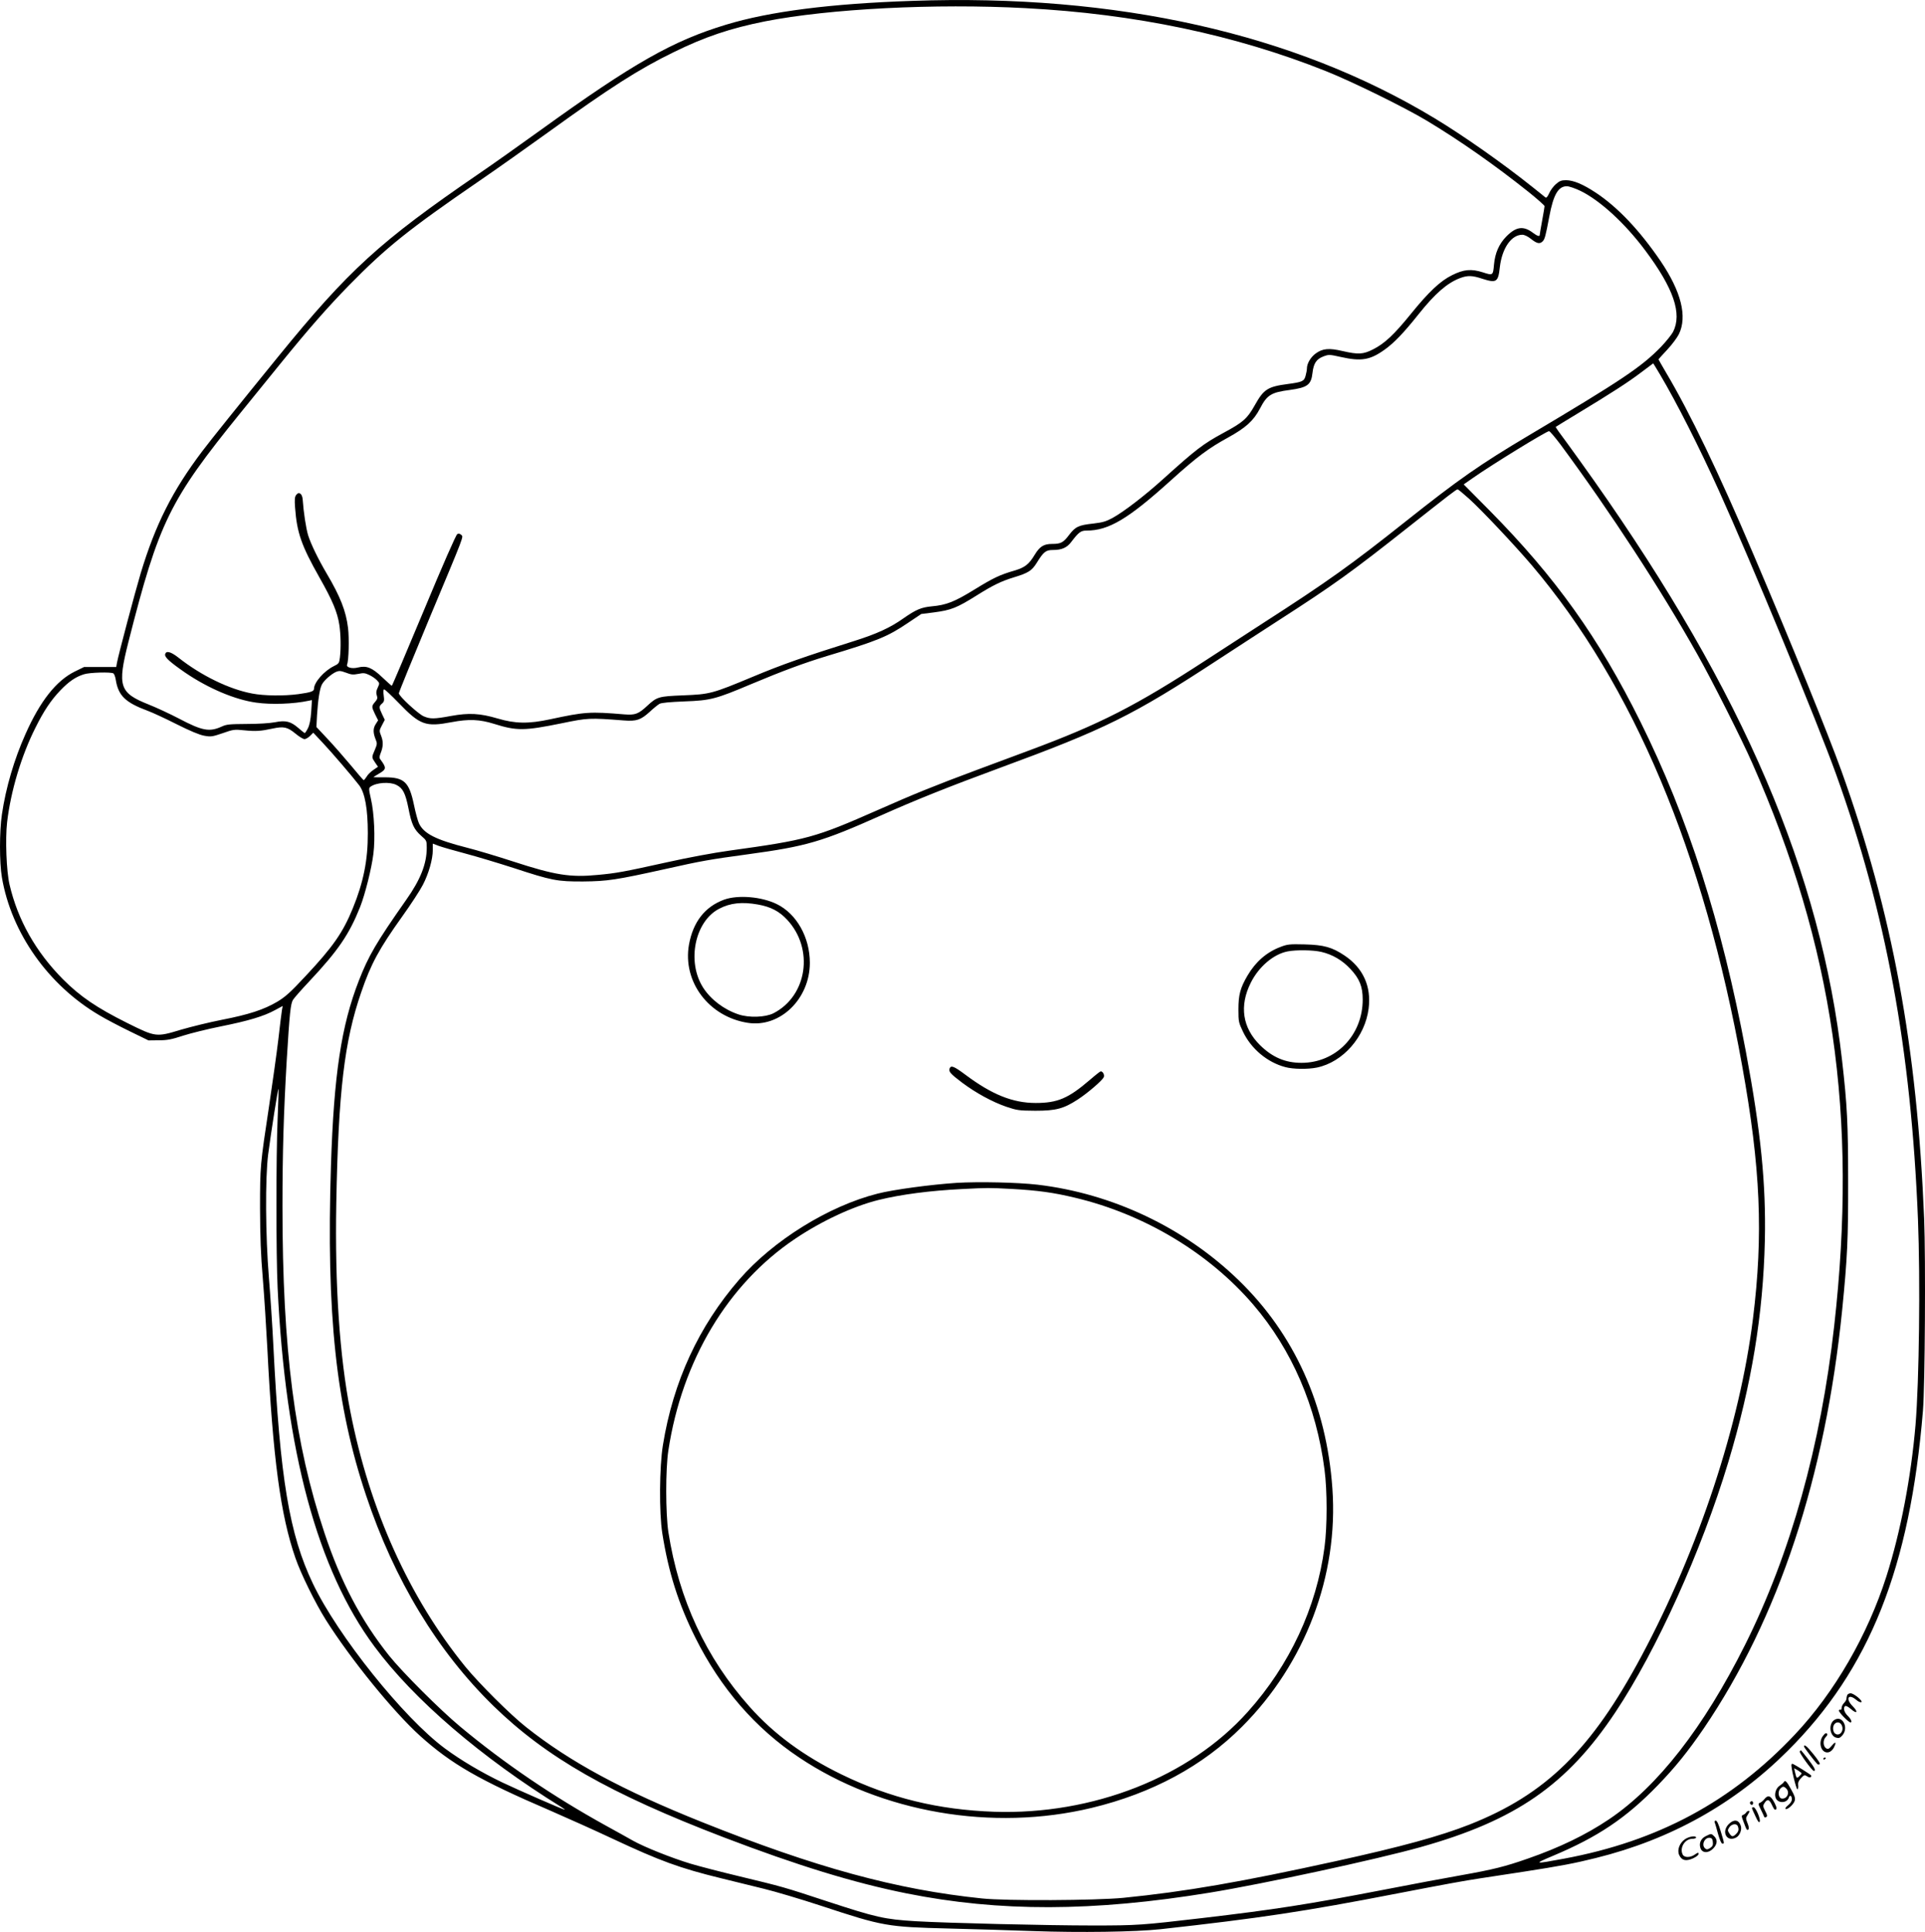 <?xml version="1.0" encoding="UTF-8"?>
<svg xmlns="http://www.w3.org/2000/svg" version="1.0" viewBox="0 0 1587.78 1593.446" preserveAspectRatio="xMidYMid meet">
  <g transform="translate(-7.019,1595.622) scale(0.1,-0.1)" fill="#000000" stroke="none">
    <path d="M7593 15949 c-675 -23 -1173 -87 -1533 -196 -440 -133 -765 -317 -1530 -869 -168 -121 -399 -285 -515 -364 -813 -557 -1068 -790 -1650 -1505 -319 -392 -557 -688 -627 -781 -246 -326 -385 -602 -507 -1005 -48 -161 -183 -670 -196 -739 l-6 -35 -133 0 -132 0 -78 -38 c-152 -76 -284 -242 -405 -514 -93 -207 -163 -444 -195 -664 -21 -141 -21 -397 0 -520 78 -458 383 -889 803 -1136 51 -31 164 -90 250 -132 l156 -76 85 1 c70 0 106 7 200 38 63 20 204 55 314 77 224 45 352 83 445 134 l63 34 -6 -32 c-3 -18 -17 -127 -30 -244 -14 -116 -48 -359 -75 -540 -75 -496 -76 -504 -76 -853 1 -233 6 -384 23 -580 12 -146 28 -402 37 -570 46 -911 109 -1381 232 -1734 45 -131 164 -372 250 -509 206 -326 555 -756 778 -958 258 -232 486 -364 1075 -617 140 -61 370 -164 510 -230 395 -185 556 -244 900 -328 102 -25 259 -63 350 -86 91 -22 307 -86 480 -143 503 -166 537 -172 1045 -185 198 -5 511 -14 695 -21 390 -14 844 -7 1050 15 820 91 1188 146 1955 295 404 78 547 104 685 125 52 8 214 33 360 55 297 46 420 69 595 113 617 153 1142 447 1579 882 677 674 1010 1511 1117 2806 17 205 23 1251 10 1583 -58 1421 -262 2524 -682 3694 -113 313 -405 1033 -724 1782 -288 678 -527 1174 -721 1501 -35 60 -64 110 -64 112 0 2 32 37 70 78 39 41 83 100 98 130 71 145 19 352 -151 603 -173 254 -355 446 -536 565 -106 70 -182 101 -243 102 -39 0 -54 -6 -84 -32 -21 -18 -46 -52 -56 -76 -14 -30 -23 -40 -31 -34 -7 5 -50 40 -97 78 -247 198 -577 430 -817 575 -1157 699 -2621 1028 -4310 968z m937 -60 c901 -47 1730 -221 2478 -520 218 -87 651 -300 832 -409 273 -164 562 -367 833 -583 75 -60 137 -115 137 -121 0 -6 -9 -60 -20 -120 -11 -60 -20 -113 -20 -118 0 -15 -21 -8 -53 16 -81 62 -141 54 -223 -29 -60 -62 -92 -135 -101 -231 -8 -91 -9 -91 -92 -64 -95 30 -157 25 -253 -23 -98 -48 -193 -138 -339 -318 -141 -174 -218 -246 -313 -294 -82 -42 -122 -44 -253 -14 -111 26 -164 21 -220 -20 -42 -30 -73 -83 -73 -123 0 -12 -5 -40 -11 -61 -12 -45 -26 -52 -146 -68 -167 -22 -199 -43 -273 -175 -63 -112 -95 -140 -260 -229 -166 -90 -226 -136 -495 -379 -155 -140 -325 -270 -417 -321 -55 -30 -83 -38 -160 -47 -121 -13 -148 -26 -199 -93 -48 -64 -69 -75 -140 -75 -69 0 -102 -20 -144 -89 -48 -80 -82 -106 -168 -131 -122 -36 -171 -59 -329 -156 -164 -101 -231 -128 -353 -139 -86 -8 -130 -27 -232 -98 -111 -79 -224 -130 -408 -188 -404 -127 -598 -195 -834 -294 -338 -141 -355 -145 -576 -154 -202 -8 -216 -12 -296 -86 -73 -68 -100 -78 -188 -71 -287 24 -326 21 -611 -40 -180 -39 -290 -37 -435 6 -146 43 -236 48 -385 21 -140 -26 -173 -26 -227 -2 -47 22 -203 166 -203 189 0 8 113 285 251 616 300 717 282 671 263 691 -11 10 -21 12 -32 6 -11 -6 -121 -257 -276 -630 -143 -342 -261 -621 -264 -621 -3 0 -38 31 -78 69 -85 81 -130 99 -200 82 -50 -13 -100 0 -91 24 14 34 18 217 8 301 -17 141 -64 260 -177 451 -70 119 -129 241 -152 313 -18 59 -38 192 -45 294 -3 50 -31 71 -53 41 -13 -16 -15 -37 -10 -105 15 -207 52 -313 200 -575 109 -192 149 -288 165 -392 12 -79 14 -191 5 -269 -6 -48 -9 -52 -50 -72 -80 -39 -164 -134 -164 -187 0 -21 -28 -30 -129 -44 -119 -16 -284 -14 -381 5 -188 35 -419 147 -608 296 -65 51 -104 60 -110 26 -4 -23 40 -63 166 -150 191 -130 411 -223 585 -247 126 -18 309 -11 431 15 l29 6 -6 -96 c-5 -67 -13 -108 -27 -136 -11 -22 -23 -40 -26 -40 -3 0 -26 18 -51 40 -65 57 -107 67 -196 49 -44 -8 -135 -14 -232 -14 -140 -1 -166 -3 -205 -21 -103 -47 -161 -36 -355 66 -71 37 -184 90 -250 116 -241 96 -258 150 -166 514 252 992 338 1167 924 1890 105 129 256 315 335 413 229 282 385 460 562 641 305 311 489 459 1075 861 143 98 397 278 565 399 515 372 750 522 1035 661 260 128 470 198 755 255 529 104 1399 149 2150 109z m4576 -1507 c163 -80 367 -267 535 -492 234 -313 305 -521 229 -671 -13 -24 -57 -79 -99 -123 -161 -166 -322 -274 -1091 -731 -402 -239 -577 -361 -1015 -709 -452 -359 -642 -495 -1175 -838 -124 -80 -335 -217 -470 -305 -582 -379 -874 -528 -1460 -746 -96 -36 -290 -108 -430 -160 -349 -130 -522 -200 -820 -332 -517 -228 -582 -246 -1225 -335 -125 -17 -345 -58 -510 -95 -366 -81 -422 -91 -575 -105 -225 -22 -352 -2 -695 110 -132 43 -305 95 -385 115 -255 65 -354 115 -394 200 -9 19 -28 87 -41 151 -40 191 -80 229 -242 229 -51 0 -93 0 -93 1 0 1 20 14 44 28 65 38 66 48 11 122 -6 9 -5 24 4 46 22 55 24 94 6 142 -18 45 -17 47 6 91 l23 44 -22 46 c-27 56 -27 66 -1 88 18 16 20 25 14 68 -5 33 -3 49 4 49 6 0 59 -49 117 -109 179 -186 224 -202 440 -161 142 27 230 23 349 -14 188 -59 250 -58 560 5 214 44 226 45 511 23 104 -8 139 4 212 70 31 29 68 59 82 67 17 9 84 15 205 20 218 8 258 19 552 143 260 109 430 172 623 231 417 125 501 160 667 272 l112 75 103 13 c145 19 190 37 359 143 129 81 199 115 304 147 116 35 146 54 186 118 58 94 76 107 136 107 70 0 114 19 149 66 62 81 79 94 126 94 183 0 343 95 698 416 215 194 310 264 469 351 147 81 211 139 264 240 58 112 92 133 247 153 145 20 175 42 186 141 9 78 32 113 89 135 46 17 49 17 144 -4 169 -38 242 -26 363 61 78 56 156 137 281 294 134 168 234 255 339 295 64 24 101 23 188 -6 113 -36 128 -26 141 95 18 158 95 269 186 269 17 0 46 -14 72 -35 48 -38 71 -43 95 -20 18 18 25 45 55 204 34 182 74 251 145 251 18 0 68 -17 112 -38z m656 -1514 c137 -231 324 -600 488 -963 269 -595 811 -1908 963 -2330 413 -1147 620 -2271 677 -3675 20 -505 10 -1333 -20 -1695 -37 -434 -123 -882 -240 -1250 -155 -485 -427 -957 -756 -1306 -520 -552 -1129 -879 -1904 -1023 -248 -46 -253 -45 -94 22 372 156 607 313 869 584 143 148 248 278 378 468 617 907 1003 2074 1142 3453 43 434 50 580 49 1067 0 469 -8 623 -50 990 -174 1540 -813 3034 -2046 4782 -67 95 -166 233 -220 307 -55 73 -98 134 -96 136 2 2 84 52 183 112 277 168 413 255 521 337 54 41 100 75 100 75 1 1 26 -41 56 -91z m-819 -580 c410 -555 828 -1196 1127 -1728 121 -214 367 -702 454 -900 667 -1510 870 -2906 675 -4640 -110 -986 -360 -1879 -735 -2630 -342 -683 -720 -1168 -1122 -1439 -190 -128 -410 -234 -669 -324 -191 -67 -290 -91 -548 -137 -126 -22 -414 -76 -640 -120 -632 -122 -898 -163 -1500 -234 -498 -58 -530 -61 -900 -61 -382 0 -1205 20 -1460 35 -262 16 -326 31 -735 165 -361 119 -367 120 -715 204 -159 38 -344 86 -410 106 -158 48 -381 137 -475 190 -41 23 -142 80 -225 125 -434 240 -838 514 -1200 816 -166 138 -476 448 -585 584 -232 291 -399 608 -533 1011 -247 741 -347 1514 -347 2694 0 449 10 775 35 1205 24 393 32 468 52 500 10 16 70 84 134 152 240 256 329 387 420 615 41 105 94 316 109 437 16 128 7 333 -20 451 -19 85 -19 91 -3 103 47 34 158 42 213 14 53 -26 74 -68 99 -192 26 -133 45 -174 106 -228 44 -38 45 -41 45 -98 0 -132 -51 -262 -169 -429 -249 -355 -311 -462 -391 -667 -145 -372 -206 -777 -230 -1523 -39 -1228 41 -1981 290 -2724 232 -695 588 -1284 1050 -1735 437 -425 958 -723 1900 -1084 604 -231 1072 -375 1506 -462 768 -154 1539 -152 2504 6 446 73 1376 274 1736 375 785 220 1209 513 1609 1114 339 509 710 1331 930 2060 193 641 288 1220 302 1830 10 469 -33 897 -157 1560 -200 1064 -476 1926 -870 2720 -343 691 -700 1190 -1241 1738 l-216 218 76 53 c155 109 606 386 628 386 7 0 50 -51 96 -112z m-756 -445 c111 -101 376 -383 517 -548 840 -991 1419 -2368 1735 -4125 153 -846 176 -1395 90 -2090 -108 -872 -448 -1901 -918 -2780 -414 -775 -790 -1144 -1421 -1393 -242 -95 -558 -182 -1100 -301 -782 -172 -1243 -252 -1755 -303 -227 -22 -966 -26 -1165 -5 -708 73 -1372 255 -2310 630 -657 263 -1088 496 -1450 783 -132 104 -389 361 -502 499 -463 570 -790 1295 -948 2104 -89 456 -128 1037 -116 1716 17 920 66 1339 206 1743 80 234 147 357 337 623 71 99 148 217 171 262 48 92 82 211 82 288 l0 52 50 -19 c28 -10 128 -39 223 -64 94 -25 273 -79 397 -119 311 -102 356 -111 570 -110 201 2 269 12 680 103 298 67 363 78 678 121 484 66 609 102 1102 322 282 126 560 237 970 388 878 323 1101 433 1810 897 151 99 379 246 505 328 449 289 596 395 1070 770 332 262 387 305 398 305 5 0 47 -35 94 -77z m-9162 -1445 c43 9 56 8 91 -9 22 -10 51 -30 64 -44 22 -24 22 -25 6 -60 -13 -27 -15 -43 -8 -64 8 -22 5 -32 -14 -54 -30 -35 -30 -40 0 -102 l25 -50 -21 -33 c-22 -35 -21 -72 2 -128 12 -28 11 -38 -8 -82 -27 -63 -27 -62 2 -105 l24 -35 -38 -26 c-21 -14 -47 -39 -56 -56 -10 -16 -21 -29 -25 -28 -4 2 -52 57 -107 124 -55 66 -141 164 -191 217 l-91 97 5 97 c8 125 22 219 40 253 17 34 79 88 118 105 25 10 37 9 81 -7 43 -17 59 -18 101 -10z m-2019 4 c6 -4 15 -27 19 -52 21 -132 79 -188 265 -257 36 -13 142 -62 235 -109 114 -57 190 -89 230 -96 56 -10 66 -8 152 21 87 31 97 32 175 24 99 -10 139 -7 236 14 93 20 123 13 190 -42 30 -25 63 -45 74 -45 10 0 31 12 46 27 l26 26 79 -84 c77 -82 244 -277 300 -350 47 -62 71 -193 71 -394 1 -223 -36 -406 -124 -621 -81 -199 -164 -318 -390 -559 -125 -134 -165 -170 -233 -211 -110 -65 -235 -106 -457 -149 -102 -20 -252 -57 -335 -81 -207 -63 -210 -62 -444 54 -254 127 -388 218 -531 361 -225 227 -373 489 -441 781 -26 110 -36 378 -20 516 30 255 117 547 234 779 69 139 129 228 206 308 70 73 126 111 194 132 45 15 224 20 243 7z m1354 -3673 c-13 -311 -13 -1121 0 -1394 64 -1346 328 -2325 798 -2958 324 -438 881 -916 1542 -1325 19 -12 32 -22 28 -22 -12 0 -376 159 -515 225 -169 81 -342 183 -474 281 -340 252 -883 929 -1088 1359 -194 406 -271 864 -326 1960 -8 165 -25 419 -37 565 -28 343 -31 818 -6 1015 24 183 81 546 85 541 2 -2 -1 -113 -7 -247z M6043 8536 c-158 -58 -256 -183 -290 -371 -54 -305 163 -595 485 -645 266 -42 512 197 512 495 0 210 -109 404 -272 484 -126 62 -320 78 -435 37z m278 -40 c107 -19 177 -56 242 -126 223 -240 166 -628 -113 -771 -67 -34 -202 -39 -290 -9 -119 40 -227 122 -290 220 -137 214 -69 547 132 651 92 48 188 58 319 35z M10632 8146 c-114 -43 -205 -122 -272 -236 -60 -102 -75 -159 -75 -280 0 -101 2 -108 38 -184 67 -140 200 -252 348 -291 65 -18 188 -19 261 -4 216 45 398 253 427 488 23 182 -46 333 -197 435 -104 70 -172 89 -332 93 -123 3 -141 1 -198 -21z m337 -41 c93 -22 173 -69 240 -141 75 -80 101 -145 101 -252 0 -294 -221 -522 -505 -522 -134 0 -240 46 -341 145 -146 144 -173 325 -77 516 66 132 187 235 303 258 72 14 210 12 279 -4z M7903 7144 c-10 -26 6 -44 101 -116 115 -86 248 -159 366 -200 90 -30 103 -32 240 -33 172 0 234 17 352 94 81 53 198 154 212 182 9 18 -7 49 -25 49 -4 0 -45 -32 -91 -72 -176 -151 -265 -189 -445 -189 -189 0 -361 69 -580 233 -94 70 -119 80 -130 52z M7960 6200 c-211 -14 -520 -55 -652 -89 -403 -102 -861 -386 -1140 -708 -335 -386 -545 -841 -630 -1366 -29 -180 -32 -555 -5 -727 51 -323 133 -582 274 -864 207 -414 493 -744 854 -985 679 -455 1595 -613 2414 -416 498 120 916 345 1240 670 521 521 796 1246 745 1964 -48 686 -313 1274 -776 1721 -447 432 -1039 712 -1656 785 -165 19 -484 26 -668 15z m455 -50 c215 -12 345 -30 520 -72 574 -136 1107 -456 1473 -883 318 -371 520 -839 587 -1360 23 -174 23 -468 0 -640 -65 -495 -287 -973 -633 -1358 -481 -538 -1278 -851 -2092 -824 -458 16 -858 113 -1255 306 -313 152 -561 334 -762 560 -360 404 -583 884 -670 1441 -23 154 -24 517 0 673 113 743 491 1374 1046 1746 220 148 481 269 688 320 186 46 426 77 688 90 220 11 215 11 410 1z M15306 1974 c-3 -9 -6 -22 -6 -30 0 -8 -9 -23 -20 -34 -11 -11 -20 -29 -20 -41 0 -11 -4 -18 -9 -15 -5 4 -11 1 -13 -6 -4 -12 78 -97 95 -98 17 -1 5 28 -23 55 -30 29 -39 68 -20 80 6 4 26 -7 46 -24 52 -46 64 -26 15 23 -62 63 -35 107 31 51 16 -14 35 -22 41 -18 15 9 -61 73 -89 73 -12 0 -25 -7 -28 -16z M15197 1768 c-47 -35 -34 -131 19 -144 22 -6 32 -2 51 20 56 66 -4 172 -70 124z m65 -43 c22 -49 -25 -98 -60 -63 -7 7 -12 24 -12 38 0 51 52 69 72 25z M15103 1634 c-39 -60 -6 -144 51 -130 14 3 32 19 41 36 24 47 17 57 -14 20 -25 -29 -32 -33 -48 -24 -26 16 -29 68 -4 93 18 18 18 31 0 31 -5 0 -16 -12 -26 -26z M14950 1551 c0 -7 84 -118 110 -145 4 -4 13 -5 19 -1 7 4 -12 34 -50 81 -55 68 -79 88 -79 65z M14915 1510 c-6 -10 102 -160 116 -160 20 0 6 27 -47 97 -31 40 -58 73 -59 73 -2 0 -7 -4 -10 -10z M15110 1449 c0 -5 5 -7 10 -4 6 3 10 8 10 11 0 2 -4 4 -10 4 -5 0 -10 -5 -10 -11z M14847 1403 c-8 -13 39 -208 49 -205 5 2 8 17 6 34 -3 22 4 38 24 59 25 27 29 28 50 14 20 -13 34 -11 34 6 0 3 -33 26 -72 50 -89 54 -85 52 -91 42z m83 -74 c0 -3 -9 -14 -20 -24 -21 -19 -22 -18 -35 38 l-6 29 31 -18 c16 -10 30 -21 30 -25z M14783 1257 c-4 -7 -20 -20 -35 -30 -31 -20 -46 -74 -29 -106 23 -41 92 -36 106 9 8 26 25 16 25 -15 0 -14 -12 -33 -31 -48 -18 -14 -27 -27 -21 -31 15 -9 69 40 76 70 5 19 -2 42 -29 89 -39 71 -50 82 -62 62z m21 -53 c32 -32 6 -88 -38 -82 -27 4 -35 58 -11 82 20 20 29 20 49 0z M14623 1117 c-10 -13 -26 -26 -36 -30 -16 -6 -16 -10 6 -54 13 -27 26 -53 28 -60 2 -8 9 -9 17 -4 11 7 10 16 -8 50 -20 40 -20 44 -5 67 22 34 39 30 60 -16 10 -22 21 -40 25 -40 18 0 17 16 -2 54 -32 63 -54 71 -85 33z M14507 1094 c-8 -8 1 -24 14 -24 5 0 9 7 9 15 0 15 -12 20 -23 9z M14521 1043 c0 -5 13 -35 29 -68 20 -44 30 -56 35 -43 8 21 -33 118 -51 118 -8 0 -14 -3 -13 -7z M14473 1007 c-4 -8 -16 -16 -25 -20 -15 -5 -15 -10 4 -59 25 -67 28 -72 40 -60 5 5 3 25 -8 51 -15 38 -15 43 0 66 9 13 16 27 16 30 0 10 -19 5 -27 -8z M14213 925 c4 -8 16 -50 28 -95 14 -49 27 -80 36 -80 17 0 17 -1 -14 102 -17 58 -31 88 -41 88 -8 0 -12 -6 -9 -15z M14329 911 c-64 -65 -15 -152 62 -110 30 16 49 67 37 98 -18 50 -56 54 -99 12z m75 -17 c10 -27 7 -43 -14 -64 -26 -26 -36 -25 -56 5 -15 23 -15 27 0 50 19 28 60 34 70 9z M14140 812 c-41 -20 -58 -59 -44 -99 14 -42 65 -44 104 -4 35 35 39 72 10 101 -24 24 -26 24 -70 2z m58 -49 c3 -25 -2 -35 -22 -49 -21 -13 -29 -14 -41 -4 -34 28 -5 94 39 88 16 -2 22 -11 24 -35z M13969 787 c-46 -31 -68 -91 -48 -132 21 -44 55 -52 112 -27 28 13 47 27 47 37 0 14 -4 13 -29 -4 -37 -27 -87 -28 -101 -2 -29 55 17 131 79 131 17 0 31 5 31 10 0 18 -57 10 -91 -13z"></path>
  </g>
</svg>
